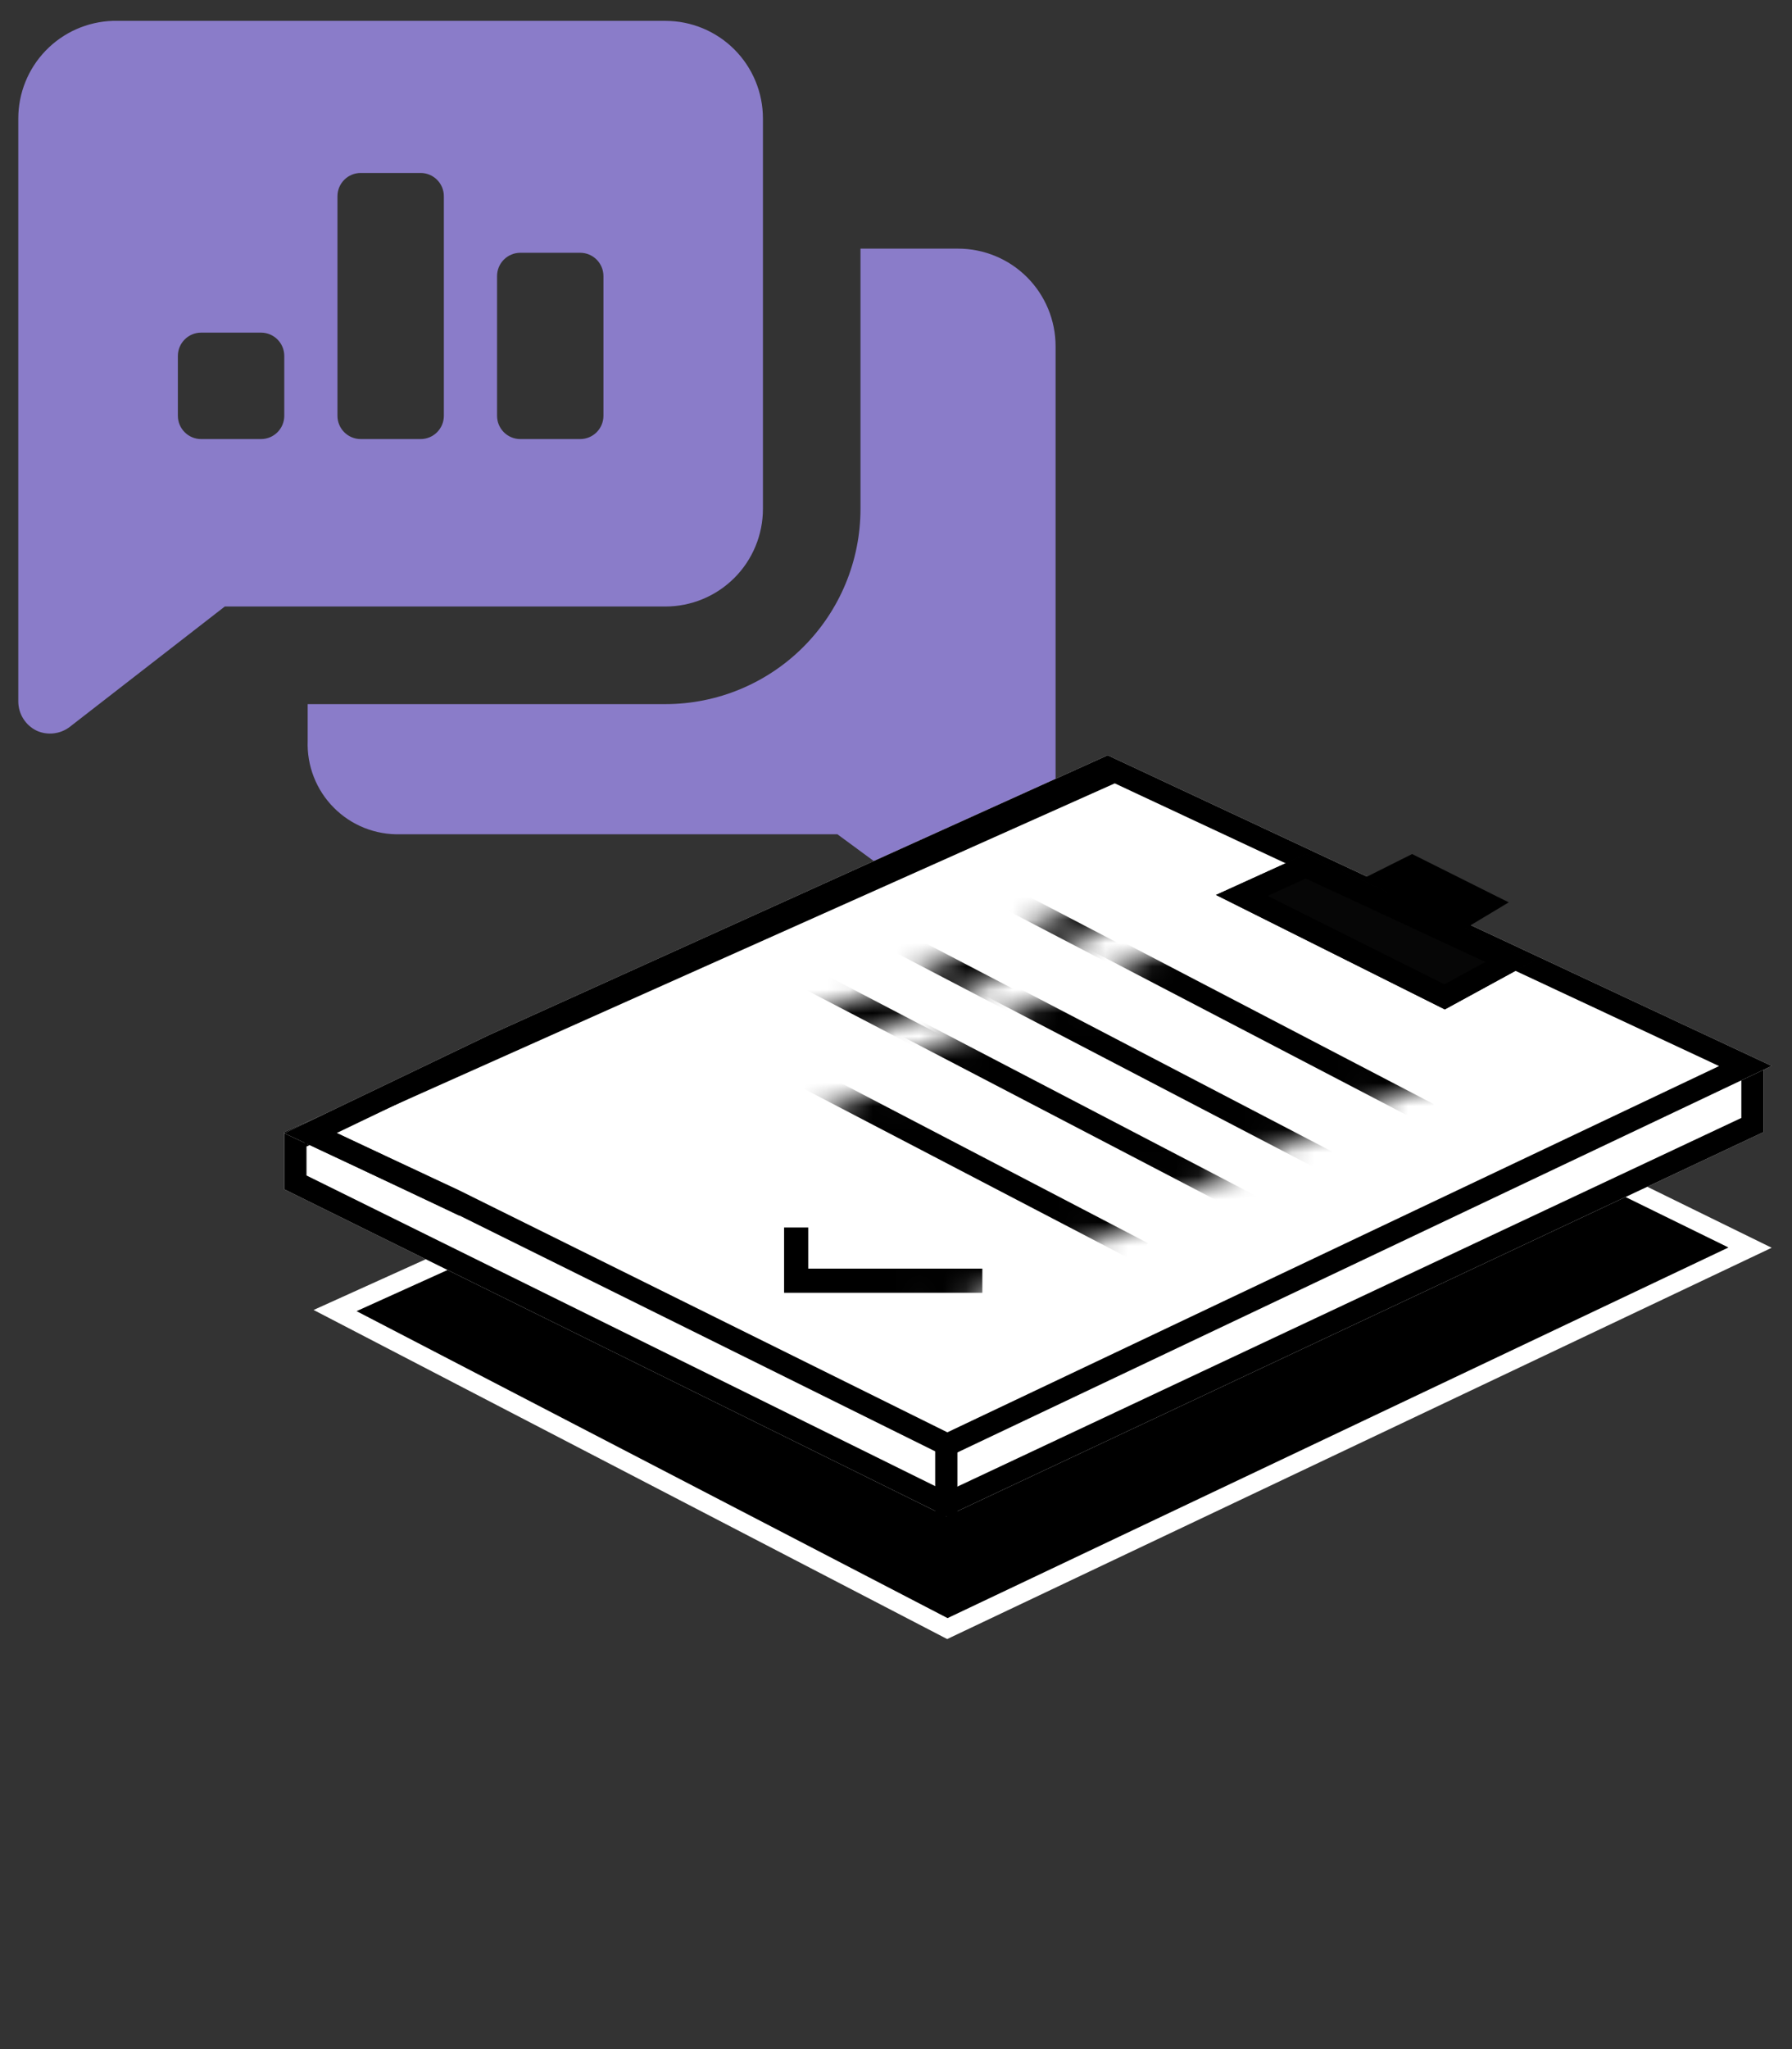 <svg xmlns="http://www.w3.org/2000/svg" width="77" height="88" viewBox="0 0 77 88" fill="none">
    <rect x="0" y="0" width="77" height="88" fill="#333333" stroke="none"/>
    <path
        d="M36.974 21.855V10.678H41.166C42.278 10.678 43.344 11.119 44.13 11.905C44.916 12.691 45.357 13.758 45.357 14.869V40.019C45.355 40.279 45.281 40.533 45.143 40.752C45.005 40.972 44.808 41.149 44.575 41.263C44.35 41.365 44.103 41.406 43.858 41.381C43.612 41.357 43.378 41.268 43.178 41.123L35.982 35.828H17.203C16.674 35.843 16.147 35.75 15.655 35.554C15.163 35.358 14.716 35.062 14.343 34.686C13.969 34.31 13.677 33.862 13.484 33.368C13.291 32.875 13.202 32.347 13.221 31.818V30.239H28.591C30.814 30.239 32.947 29.356 34.519 27.783C36.091 26.211 36.974 24.079 36.974 21.855Z"
        fill="#8A7CC9" />
    <path fill-rule="evenodd" clip-rule="evenodd"
        d="M28.591 0.896H4.838C3.751 0.933 2.72 1.39 1.964 2.173C1.208 2.955 0.786 4 0.786 5.088V30.126C0.787 30.39 0.862 30.648 1.003 30.87C1.144 31.093 1.345 31.271 1.583 31.384C1.808 31.484 2.056 31.523 2.302 31.495C2.547 31.468 2.781 31.377 2.98 31.23L9.659 26.047H28.591C29.703 26.047 30.769 25.605 31.555 24.819C32.341 24.033 32.782 22.966 32.782 21.855V5.088C32.782 3.976 32.341 2.91 31.555 2.124C30.769 1.338 29.703 0.896 28.591 0.896ZM15.5 7.428C14.948 7.428 14.5 7.875 14.5 8.428V17.856C14.5 18.409 14.948 18.856 15.5 18.856H18.072C18.624 18.856 19.072 18.409 19.072 17.856V8.428C19.072 7.875 18.624 7.428 18.072 7.428H15.5ZM8.643 14.285C8.091 14.285 7.643 14.733 7.643 15.285V17.856C7.643 18.409 8.091 18.856 8.643 18.856H11.215C11.767 18.856 12.215 18.409 12.215 17.856V15.285C12.215 14.733 11.767 14.285 11.215 14.285H8.643ZM21.358 11.856C21.358 11.304 21.805 10.856 22.358 10.856H24.929C25.481 10.856 25.929 11.304 25.929 11.856V17.856C25.929 18.409 25.481 18.856 24.929 18.856H22.358C21.805 18.856 21.358 18.409 21.358 17.856V11.856Z"
        fill="#8A7CC9" />
    <path d="M48.903 40.244L76.13 53.586L40.699 70.392L13.472 56.257L48.903 40.244Z"
        fill="black" />
    <path fill-rule="evenodd" clip-rule="evenodd"
        d="M48.89 41.136L15.321 56.308L40.715 69.491L74.27 53.574L48.89 41.136ZM48.903 40.244L13.472 56.257L40.699 70.392L76.13 53.586L48.903 40.244Z"
        fill="white" />
    <path
        d="M12.215 48.618V51.076L40.66 65.123L75.778 48.618V45.808L47.684 32.815L12.215 48.618Z"
        fill="white" />
    <path fill-rule="evenodd" clip-rule="evenodd"
        d="M13.17 50.482L40.67 64.063L74.823 48.011V46.419L47.676 33.864L13.17 49.238V50.482ZM12.215 48.618V51.076L40.66 65.123L75.778 48.618V45.808L47.684 32.815L12.215 48.618Z"
        fill="black" />
    <path
        d="M47.596 32.435L76.129 45.777L40.699 62.584L26.432 55.516L19.299 51.982L12.215 48.669L21.023 44.445L29.881 40.442L47.596 32.435Z"
        fill="white" />
    <path d="M47.924 33.286L13.008 48.882" stroke="black" stroke-width="0.63"
        stroke-linejoin="bevel" />
    <path fill-rule="evenodd" clip-rule="evenodd"
        d="M19.299 51.982L40.699 62.584L76.129 45.777L47.596 32.435L21.023 44.445L12.215 48.669L19.299 51.982ZM14.468 48.658L19.697 51.104L40.707 61.512L73.866 45.783L47.59 33.497L21.41 45.328L14.468 48.658Z"
        fill="black" />
    <mask id="mask0_10781_2748" style="mask-type:alpha" maskUnits="userSpaceOnUse" x="32" y="40"
        width="32" height="15">
        <path d="M34.208 48.047L51.968 40.778L62.057 45.392L44.343 53.385L34.208 48.047Z"
            fill="white" stroke="black" stroke-width="1.36" />
    </mask>
    <g mask="url(#mask0_10781_2748)">
        <path fill-rule="evenodd" clip-rule="evenodd"
            d="M42.595 38.584L43.037 37.737L61.609 47.42L61.168 48.267L42.595 38.584Z"
            fill="black" />
        <path fill-rule="evenodd" clip-rule="evenodd"
            d="M36.717 39.835L37.158 38.988L58.892 50.319L58.451 51.166L36.717 39.835Z"
            fill="black" />
        <path fill-rule="evenodd" clip-rule="evenodd"
            d="M34.104 42.079L34.545 41.232L56.279 52.563L55.838 53.41L34.104 42.079Z"
            fill="black" />
    </g>
    <mask id="mask1_10781_2748" style="mask-type:alpha" maskUnits="userSpaceOnUse" x="20" y="45"
        width="32" height="16">
        <path d="M21.917 54.01L39.677 46.741L49.766 51.355L32.052 59.348L21.917 54.01Z"
            fill="white" stroke="black" stroke-width="1.36" />
    </mask>
    <g mask="url(#mask1_10781_2748)">
        <path d="M34.21 52.715V55.001H42.21" stroke="black" stroke-width="1.037" />
        <path fill-rule="evenodd" clip-rule="evenodd"
            d="M30.305 44.549L30.747 43.702L49.319 53.385L48.878 54.232L30.305 44.549Z"
            fill="black" />
    </g>
    <mask id="mask2_10781_2748" style="mask-type:alpha" maskUnits="userSpaceOnUse" x="29" y="37"
        width="22" height="11">
        <path d="M48.822 37.921L50.376 38.595L30.977 47.348L29.422 45.86L48.822 37.921Z"
            fill="white" />
    </mask>
    <g mask="url(#mask2_10781_2748)">
    </g>
    <mask id="mask3_10781_2748" style="mask-type:alpha" maskUnits="userSpaceOnUse" x="29" y="37"
        width="22" height="11">
        <path fill-rule="evenodd" clip-rule="evenodd"
            d="M30.977 47.348L29.422 45.86L48.822 37.921L50.376 38.595L30.977 47.348Z"
            fill="black" />
    </mask>
    <g mask="url(#mask3_10781_2748)">
        <path fill-rule="evenodd" clip-rule="evenodd"
            d="M29.251 31.783L29.693 30.936L48.266 40.619L47.824 41.466L29.251 31.783Z"
            fill="black" />
        <path fill-rule="evenodd" clip-rule="evenodd"
            d="M23.372 33.034L23.814 32.187L45.548 43.518L45.106 44.365L23.372 33.034Z"
            fill="black" />
        <path fill-rule="evenodd" clip-rule="evenodd"
            d="M20.76 35.278L21.201 34.431L42.935 45.762L42.494 46.609L20.76 35.278Z"
            fill="black" />
    </g>
    <path d="M56.112 36.678L52.249 38.434L62.082 43.35L65.945 41.243L56.112 36.678Z"
        fill="#060606" />
    <path fill-rule="evenodd" clip-rule="evenodd"
        d="M52.249 38.434L62.082 43.35L65.945 41.243L56.112 36.678L52.249 38.434ZM54.467 38.475L62.063 42.273L63.824 41.312L56.108 37.729L54.467 38.475Z"
        fill="black" />
    <path fill-rule="evenodd" clip-rule="evenodd"
        d="M19.736 52.209L13.063 49.049L13.472 48.185L20.145 51.346L19.736 52.209Z"
        fill="black" />
    <path fill-rule="evenodd" clip-rule="evenodd"
        d="M40.183 65.124V61.963H41.138V65.124H40.183Z" fill="black" />
    <path
        d="M62.212 39.006L62.144 38.939L62.061 38.893L60.028 37.763L60.677 37.438L63.416 38.807L62.539 39.333L62.212 39.006Z"
        fill="#010101" stroke="black" stroke-width="1.36" />
</svg>